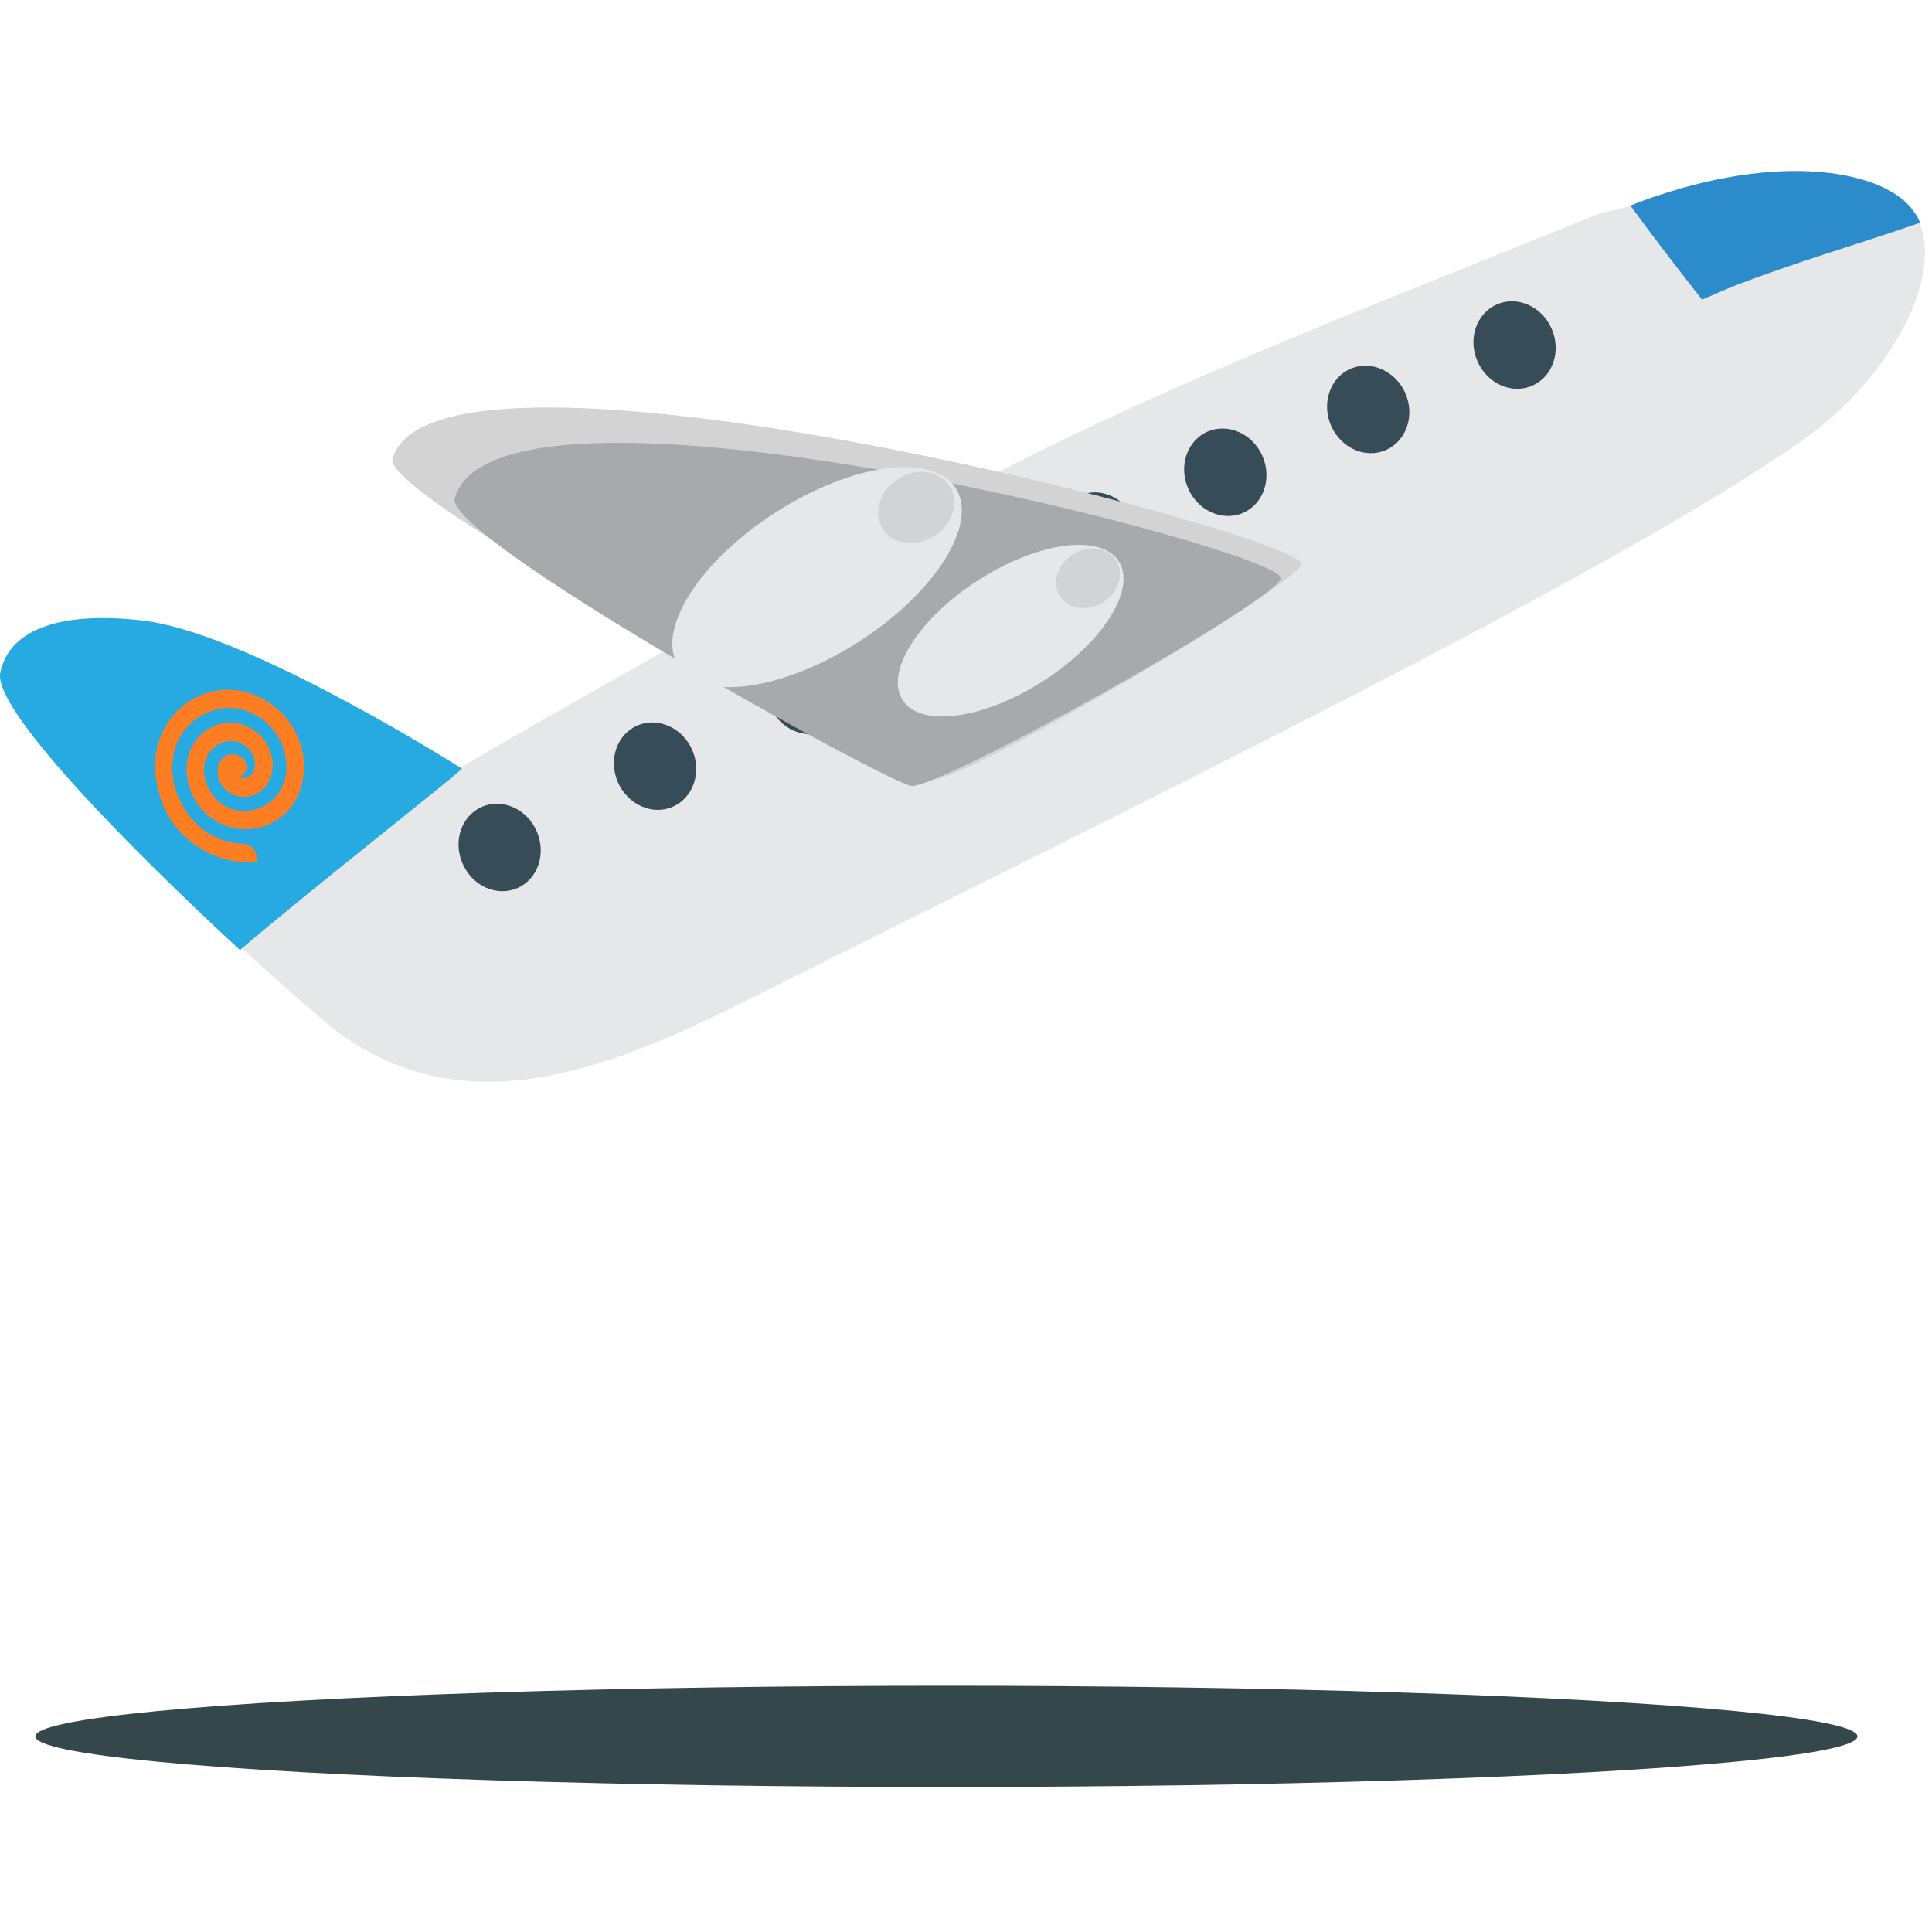 <svg xmlns="http://www.w3.org/2000/svg" viewBox="0 0 64 64" enable-background="new 0 0 64 64"><g fill="#e6e7e8"><path d="m63.3 6.877c.01.01.012.021.02.032-.008-.01-.01-.022-.02-.032"/><path d="m63.59 7.385c-2.07.719-4.141 1.308-6.188 2.107-.22.086-.591.253-1.018.436-.826-1.055-1.569-2.01-2.363-3.103-.428.115-.843.166-1.291.349-6.04 2.475-13.346 5.21-19.646 8.456-10.07 5.189-17.906 9.845-17.906 9.845s-6.829-4.377-10.303-4.806c-2.621-.318-4.397.232-4.682 1.698-.283 1.466 6.05 7.587 10.424 11.359 4.372 3.776 9.405 1.776 14.05-.554 12.643-6.342 28.47-14.01 34.936-18.507 3.086-2.149 4.734-5.481 3.986-7.28"/></g><path fill="#2c8ccb" d="m57.4 9.492c2.048-.799 4.118-1.388 6.188-2.107.004-.002.008-.003.014-.005-.052-.167-.162-.32-.282-.471-.008-.011-.01-.022-.02-.032-1.092-1.303-4.682-1.873-9.292-.069.004.006.008.011.011.017.794 1.09 1.537 2.048 2.363 3.103.428-.183.799-.35 1.018-.436"/><path fill="#27aae1" d="m15.297 25.457c-1.143-.715-7.314-4.501-10.515-4.894-2.672-.324-4.479.234-4.774 1.731-.228 1.179 4.067 5.601 7.941 9.177 2.427-2.075 7.411-5.973 7.348-6.01"/><g fill="#364c56"><path d="m50.761 12.775c-.673.301-1.494-.061-1.817-.804-.327-.743-.04-1.584.639-1.885.671-.299 1.494.059 1.816.803.327.746.042 1.586-.638 1.886"/><path d="m45.915 14.906c-.679.301-1.489-.057-1.82-.799-.325-.744-.039-1.592.637-1.887.677-.3 1.493.065 1.82.8.325.745.04 1.585-.637 1.886"/><path d="m41.18 16.991c-.678.291-1.491-.063-1.819-.806-.326-.741-.041-1.587.639-1.886.678-.295 1.491.064 1.819.805.325.744.04 1.584-.639 1.887"/><path d="m36.944 19.1c-.677.301-1.493-.059-1.82-.805-.321-.735-.041-1.578.638-1.878.679-.303 1.492.059 1.819.805.329.735.04 1.582-.637 1.878"/><path d="m32.31 21.596c-.68.299-1.489-.061-1.823-.8-.325-.744-.038-1.585.644-1.884.676-.3 1.49.063 1.817.798.329.747.04 1.591-.638 1.886"/><path d="m27.329 24.21c-.68.305-1.493-.061-1.819-.802-.326-.746-.04-1.587.634-1.89.68-.294 1.497.067 1.824.804.324.753.04 1.59-.639 1.888"/><path d="m22.288 26.724c-.676.299-1.485-.066-1.815-.801-.33-.747-.043-1.589.633-1.886.68-.298 1.495.061 1.823.802.325.738.038 1.587-.641 1.885"/><path d="m17.14 29.419c-.676.295-1.489-.059-1.815-.81-.328-.734-.043-1.583.633-1.878.678-.298 1.497.06 1.819.802.326.743.045 1.588-.637 1.886"/></g><path fill="#d3d3d3" d="m43.1 18.704c.425-.896-28.65-8.531-30.1-3.507-.375 1.299 17.05 10.486 17.913 10.623.863.138 11.767-6.224 12.191-7.116"/><path fill="#a7a9ac" d="m42.43 19.18c.426-.894-25.913-7.703-27.366-2.68-.375 1.299 14.258 9.396 15.12 9.533.86.137 11.819-5.958 12.244-6.853"/><path fill="#e6e7e8" d="m31.659 16.17c.76 1.185-.68 3.465-3.214 5.092-2.538 1.629-5.21 1.987-5.971.804-.76-1.185.678-3.463 3.218-5.092 2.535-1.627 5.207-1.989 5.967-.804"/><ellipse transform="matrix(.841-.541.541.841-4.28 19.08)" fill="#d1d3d4" cx="30.351" cy="16.828" rx="1.319" ry="1.12"/><path fill="#e6e7e8" d="m37.06 18.59c.594.927-.528 2.703-2.507 3.973-1.977 1.269-4.061 1.552-4.654.625-.593-.921.53-2.7 2.507-3.969 1.978-1.271 4.062-1.548 4.654-.629"/><ellipse fill="#34484c" cx="31.35" cy="57.52" rx="30.18" ry="1.677"/><ellipse transform="matrix(.842-.54.54.842-4.646 22.472)" fill="#d1d3d4" cx="36.03" cy="19.17" rx="1.103" ry=".937"/><path fill-rule="evenodd" fill="#fd7d23" d="m7.938 25.749c.165.083.381-.015.463-.2.096-.214.042-.506-.118-.697-.337-.398-.829-.366-1.131-.142-.435.318-.515.914-.216 1.452.387.699 1.127.853 1.737.573.652-.294.958-1.029.758-1.803-.287-1.124-1.477-1.768-2.503-1.352-1.214.487-1.54 1.921-.898 3.073.461.829 1.159 1.257 2.055 1.309.226.012.413.208.417.448.002.138-.01.153-.142.157-.556.016-1.09-.11-1.593-.389-.923-.515-1.438-1.312-1.595-2.361-.112-.743.047-1.395.45-1.973.674-.958 2.147-1.411 3.389-.499 1.124.825 1.304 2.238.762 3.19-.534.936-1.786 1.222-2.707.609-.845-.562-1.156-1.761-.617-2.562.399-.597 1.261-.899 1.995-.365.58.421.756 1.199.422 1.729-.33.519-.919.558-1.308.283-.336-.239-.452-.711-.244-1.043.151-.246.548-.267.752-.045.159.169.123.459-.066.566-.019.011-.039.027-.062.042"/></svg>